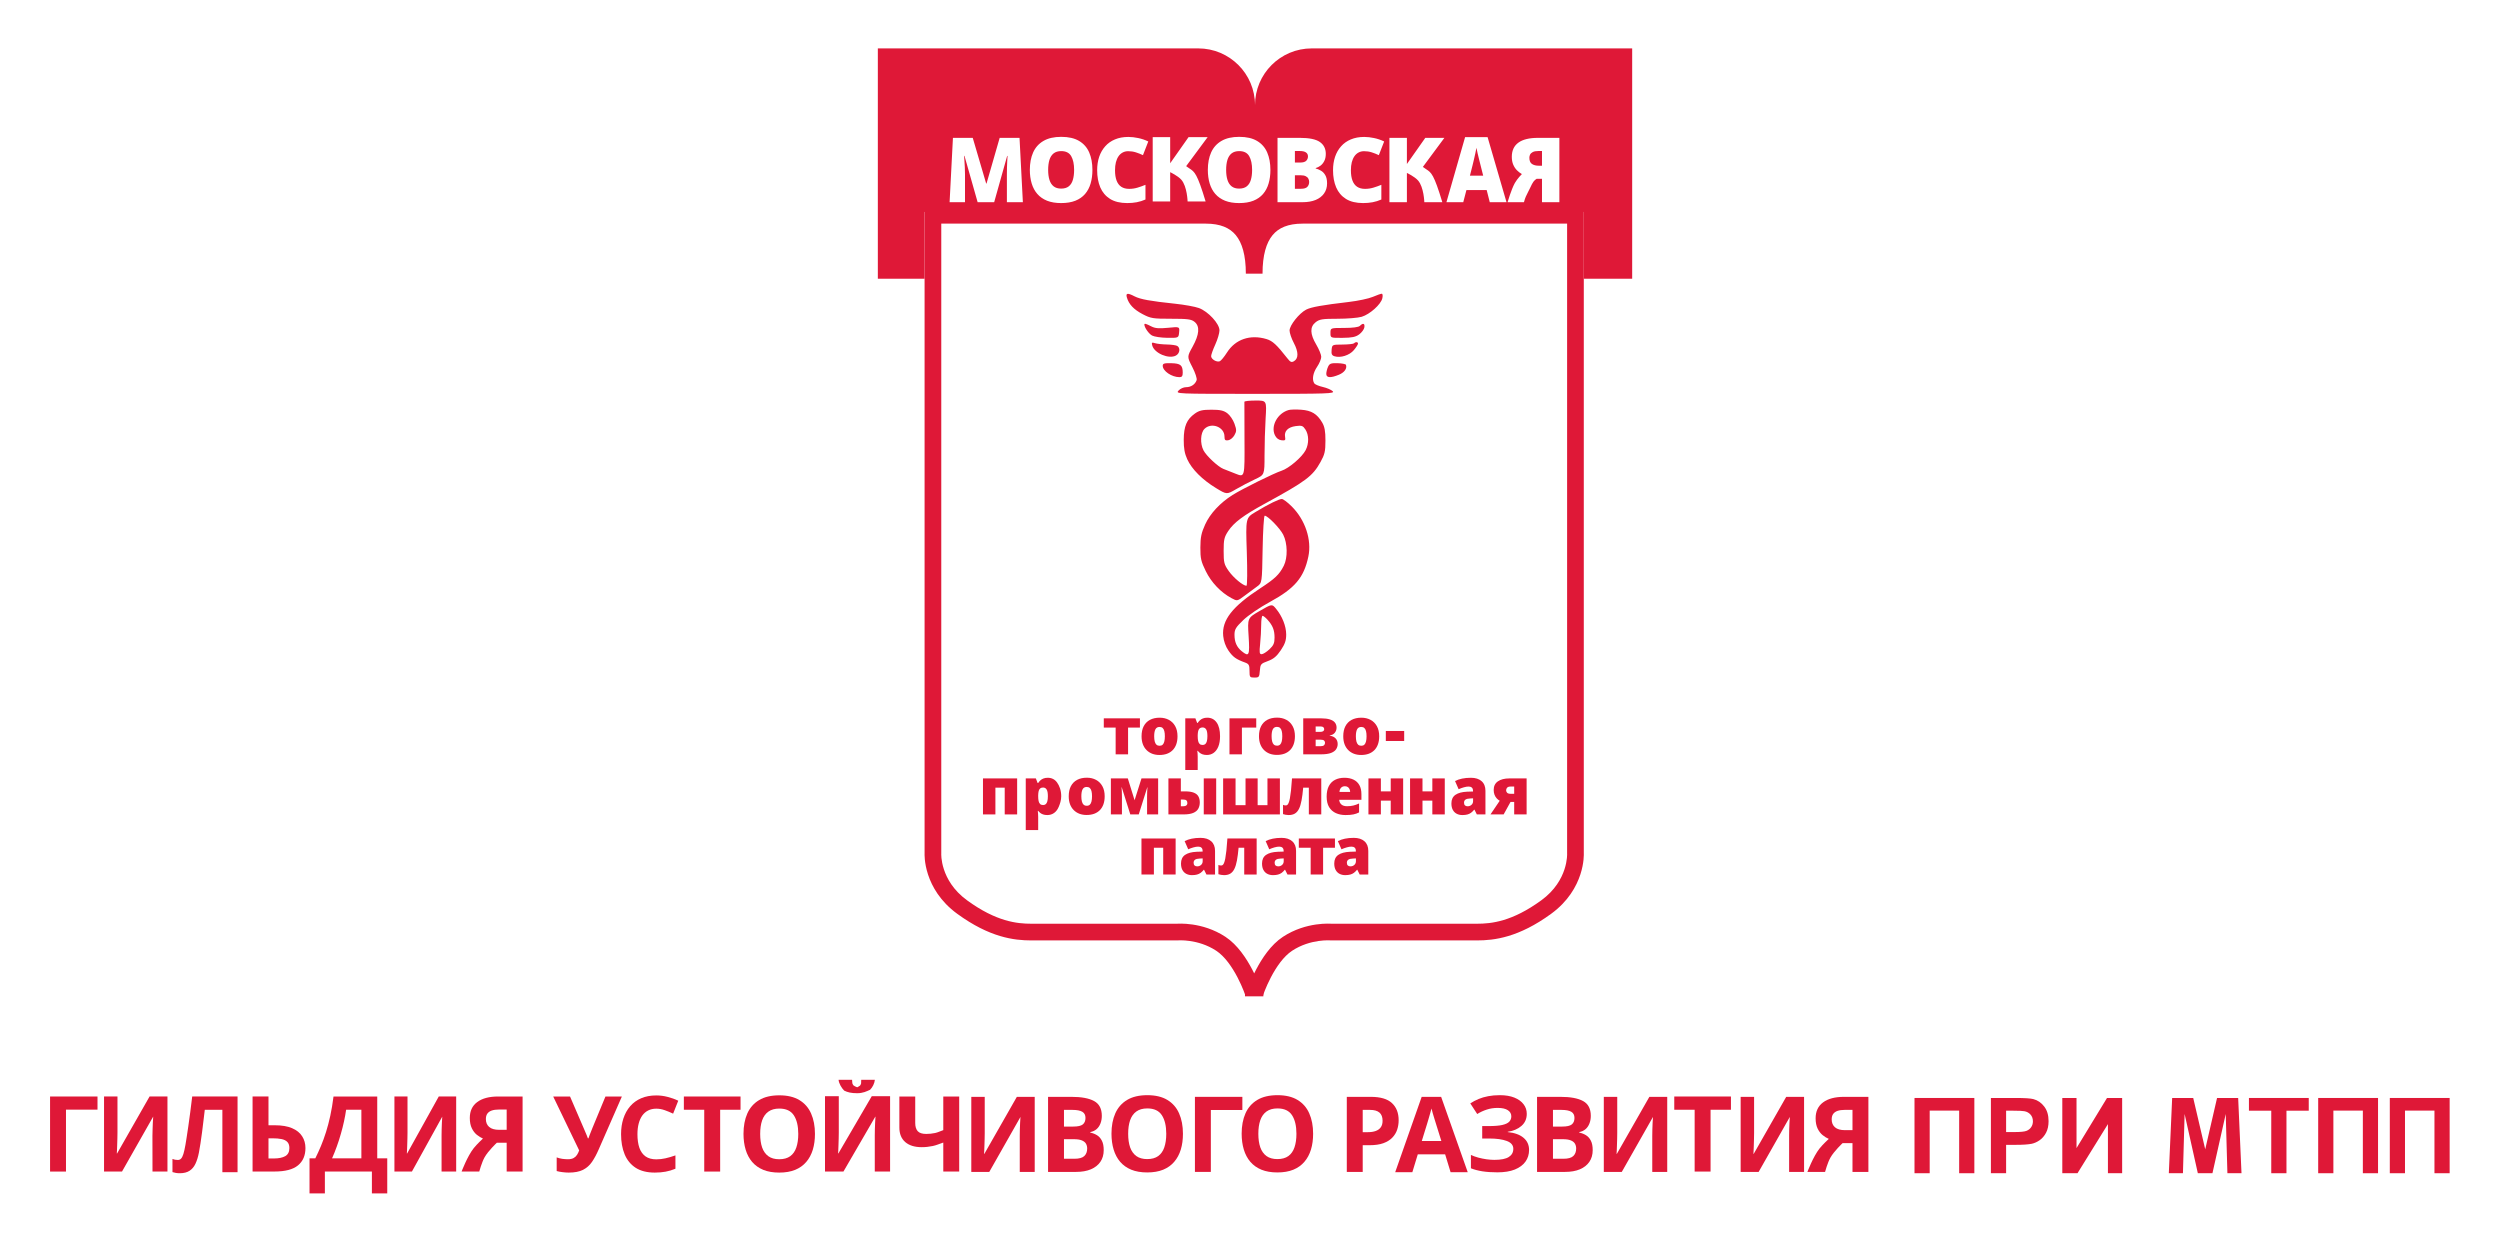 <?xml version="1.0" encoding="UTF-8"?> <svg xmlns="http://www.w3.org/2000/svg" width="1498" height="744" viewBox="0 0 1498 744" fill="none"><g clip-path="url(#clip0_3217_4803)"><path d="M830.384 444V438H841.384V444H830.384Z" fill="#DF1837"></path><path d="M826.417 441.165C826.417 442.967 826.169 444.567 825.674 445.963C825.179 447.36 824.461 448.534 823.522 449.486C822.583 450.438 821.446 451.162 820.113 451.657C818.78 452.14 817.276 452.381 815.6 452.381C814.039 452.381 812.604 452.14 811.296 451.657C810.001 451.162 808.872 450.438 807.907 449.486C806.942 448.534 806.193 447.36 805.66 445.963C805.139 444.567 804.879 442.967 804.879 441.165C804.879 438.778 805.311 436.759 806.174 435.109C807.05 433.458 808.294 432.202 809.906 431.338C811.531 430.475 813.467 430.043 815.714 430.043C817.784 430.043 819.625 430.475 821.237 431.338C822.849 432.202 824.112 433.458 825.026 435.109C825.953 436.759 826.417 438.778 826.417 441.165ZM812.439 441.165C812.439 442.396 812.547 443.437 812.763 444.288C812.979 445.125 813.321 445.767 813.791 446.211C814.273 446.643 814.902 446.858 815.676 446.858C816.451 446.858 817.066 446.643 817.523 446.211C817.98 445.767 818.311 445.125 818.514 444.288C818.729 443.437 818.837 442.396 818.837 441.165C818.837 439.933 818.729 438.905 818.514 438.08C818.311 437.254 817.974 436.632 817.504 436.213C817.047 435.794 816.425 435.585 815.638 435.585C814.508 435.585 813.689 436.055 813.182 436.994C812.687 437.934 812.439 439.324 812.439 441.165Z" fill="#DF1837"></path><path d="M800.871 436.004C800.871 437.134 800.528 438.143 799.843 439.032C799.17 439.908 798.135 440.46 796.739 440.688V440.841C798.275 441.019 799.456 441.552 800.281 442.44C801.119 443.316 801.538 444.446 801.538 445.83C801.538 446.909 801.246 447.918 800.662 448.858C800.09 449.797 799.075 450.559 797.615 451.143C796.155 451.714 794.104 452 791.464 452H780.895V430.424H791.502C793.673 430.424 795.444 430.64 796.815 431.072C798.199 431.491 799.221 432.119 799.881 432.957C800.541 433.782 800.871 434.798 800.871 436.004ZM793.958 445.106C793.958 444.548 793.774 444.097 793.406 443.754C793.051 443.399 792.353 443.221 791.312 443.221H788.341V447.125H791.235C792.213 447.125 792.911 446.941 793.33 446.573C793.749 446.192 793.958 445.703 793.958 445.106ZM793.463 436.994C793.463 436.436 793.286 436.017 792.93 435.737C792.575 435.445 792.061 435.299 791.388 435.299H788.341V438.537H791.121C791.908 438.537 792.492 438.391 792.873 438.099C793.267 437.807 793.463 437.438 793.463 436.994Z" fill="#DF1837"></path><path d="M775.921 441.121C775.921 442.924 775.674 444.523 775.179 445.92C774.684 447.316 773.966 448.491 773.027 449.443C772.087 450.395 770.951 451.119 769.618 451.614C768.285 452.096 766.781 452.337 765.105 452.337C763.543 452.337 762.109 452.096 760.801 451.614C759.506 451.119 758.376 450.395 757.412 449.443C756.447 448.491 755.698 447.316 755.165 445.92C754.644 444.523 754.384 442.924 754.384 441.121C754.384 438.734 754.815 436.716 755.679 435.065C756.555 433.415 757.799 432.158 759.411 431.295C761.036 430.432 762.972 430 765.219 430C767.289 430 769.129 430.432 770.742 431.295C772.354 432.158 773.617 433.415 774.531 435.065C775.458 436.716 775.921 438.734 775.921 441.121ZM761.944 441.121C761.944 442.353 762.052 443.394 762.268 444.244C762.483 445.082 762.826 445.723 763.296 446.167C763.778 446.599 764.407 446.815 765.181 446.815C765.956 446.815 766.571 446.599 767.028 446.167C767.485 445.723 767.815 445.082 768.019 444.244C768.234 443.394 768.342 442.353 768.342 441.121C768.342 439.89 768.234 438.861 768.019 438.036C767.815 437.211 767.479 436.589 767.009 436.17C766.552 435.751 765.93 435.542 765.143 435.542C764.013 435.542 763.194 436.011 762.687 436.951C762.191 437.89 761.944 439.28 761.944 441.121Z" fill="#DF1837"></path><path d="M752.741 430.424V435.966H744.152V452H736.707V430.424H752.741Z" fill="#DF1837"></path><path d="M723.396 430.043C725.783 430.043 727.655 431.002 729.014 432.919C730.372 434.823 731.051 437.572 731.051 441.165C731.051 443.615 730.708 445.678 730.023 447.354C729.337 449.017 728.398 450.273 727.205 451.124C726.024 451.962 724.678 452.381 723.167 452.381C722.152 452.381 721.289 452.254 720.578 452C719.879 451.746 719.295 451.429 718.826 451.048C718.369 450.667 717.981 450.28 717.664 449.886H717.436C717.499 450.381 717.55 450.915 717.588 451.486C717.639 452.057 717.664 452.724 717.664 453.485V461.369H710.218V430.424H716.274L717.321 433.167H717.664C718.02 432.608 718.451 432.094 718.959 431.624C719.467 431.142 720.083 430.761 720.806 430.481C721.542 430.189 722.406 430.043 723.396 430.043ZM720.597 435.89C719.873 435.89 719.302 436.061 718.883 436.404C718.464 436.747 718.159 437.267 717.969 437.965C717.791 438.651 717.689 439.508 717.664 440.536V441.126C717.664 442.269 717.753 443.234 717.931 444.021C718.108 444.795 718.413 445.386 718.845 445.792C719.276 446.186 719.873 446.382 720.635 446.382C721.257 446.382 721.777 446.205 722.196 445.849C722.615 445.494 722.933 444.929 723.148 444.154C723.364 443.38 723.472 442.358 723.472 441.088C723.472 439.197 723.225 437.857 722.729 437.07C722.247 436.283 721.536 435.89 720.597 435.89Z" fill="#DF1837"></path><path d="M705.562 441.165C705.562 442.967 705.315 444.567 704.82 445.963C704.325 447.36 703.607 448.534 702.668 449.486C701.729 450.438 700.592 451.162 699.259 451.657C697.926 452.14 696.422 452.381 694.746 452.381C693.185 452.381 691.75 452.14 690.442 451.657C689.147 451.162 688.018 450.438 687.053 449.486C686.088 448.534 685.339 447.36 684.806 445.963C684.285 444.567 684.025 442.967 684.025 441.165C684.025 438.778 684.457 436.759 685.32 435.109C686.196 433.458 687.44 432.202 689.052 431.338C690.677 430.475 692.613 430.043 694.86 430.043C696.93 430.043 698.771 430.475 700.383 431.338C701.995 432.202 703.258 433.458 704.172 435.109C705.099 436.759 705.562 438.778 705.562 441.165ZM691.585 441.165C691.585 442.396 691.693 443.437 691.909 444.288C692.125 445.125 692.467 445.767 692.937 446.211C693.419 446.643 694.048 446.858 694.822 446.858C695.597 446.858 696.212 446.643 696.669 446.211C697.126 445.767 697.457 445.125 697.66 444.288C697.875 443.437 697.983 442.396 697.983 441.165C697.983 439.933 697.875 438.905 697.66 438.08C697.457 437.254 697.12 436.632 696.65 436.213C696.193 435.794 695.571 435.585 694.784 435.585C693.654 435.585 692.835 436.055 692.328 436.994C691.833 437.934 691.585 439.324 691.585 441.165Z" fill="#DF1837"></path><path d="M683.045 435.966H675.942V452H668.496V435.966H661.393V430.424H683.045V435.966Z" fill="#DF1837"></path><path d="M900.98 488H893.097L898.638 479.812C897.978 479.443 897.375 478.967 896.829 478.383C896.283 477.787 895.845 477.069 895.515 476.231C895.185 475.394 895.02 474.429 895.02 473.337C895.02 471.052 895.864 469.332 897.553 468.176C899.241 467.008 901.539 466.424 904.446 466.424H914.749V488H907.303V480.516H905.113L900.98 488ZM902.466 473.565C902.466 474.099 902.663 474.581 903.056 475.013C903.45 475.432 904.161 475.641 905.189 475.641H907.303V471.299H905.151C904.199 471.299 903.513 471.521 903.094 471.966C902.675 472.41 902.466 472.943 902.466 473.565Z" fill="#DF1837"></path><path d="M881.375 466.043C884.105 466.043 886.238 466.723 887.774 468.081C889.31 469.427 890.078 471.35 890.078 473.851V488H884.917L883.489 485.144H883.337C882.728 485.905 882.099 486.527 881.452 487.01C880.817 487.479 880.087 487.822 879.262 488.038C878.437 488.267 877.427 488.381 876.234 488.381C874.99 488.381 873.873 488.127 872.882 487.619C871.892 487.111 871.111 486.343 870.54 485.315C869.969 484.287 869.683 482.985 869.683 481.411C869.683 479.101 870.483 477.387 872.083 476.27C873.682 475.152 875.999 474.524 879.033 474.384L882.632 474.27V473.965C882.632 473 882.391 472.315 881.909 471.909C881.439 471.502 880.804 471.299 880.004 471.299C879.154 471.299 878.202 471.452 877.148 471.756C876.107 472.048 875.06 472.429 874.006 472.899L871.854 467.986C873.098 467.351 874.507 466.869 876.082 466.539C877.656 466.208 879.42 466.043 881.375 466.043ZM882.67 478.364L880.957 478.44C879.585 478.491 878.621 478.732 878.062 479.164C877.516 479.583 877.243 480.186 877.243 480.973C877.243 481.709 877.44 482.255 877.833 482.611C878.227 482.954 878.748 483.125 879.395 483.125C880.296 483.125 881.064 482.839 881.699 482.268C882.347 481.697 882.67 480.954 882.67 480.04V478.364Z" fill="#DF1837"></path><path d="M852.354 466.424V474.194H858.257V466.424H865.703V488H858.257V479.735H852.354V488H844.908V466.424H852.354Z" fill="#DF1837"></path><path d="M827.417 466.424V474.194H833.321V466.424H840.767V488H833.321V479.735H827.417V488H819.972V466.424H827.417Z" fill="#DF1837"></path><path d="M805.575 466.043C807.67 466.043 809.479 466.412 811.002 467.148C812.526 467.872 813.7 468.963 814.525 470.423C815.351 471.883 815.763 473.711 815.763 475.908V479.221H802.452C802.516 480.351 802.935 481.278 803.709 482.001C804.496 482.725 805.651 483.087 807.175 483.087C808.521 483.087 809.752 482.954 810.869 482.687C811.999 482.42 813.161 482.008 814.354 481.449V486.8C813.313 487.346 812.177 487.746 810.945 488C809.714 488.254 808.159 488.381 806.28 488.381C804.109 488.381 802.167 487.994 800.453 487.219C798.739 486.445 797.387 485.245 796.396 483.62C795.419 481.995 794.93 479.907 794.93 477.355C794.93 474.765 795.375 472.639 796.263 470.976C797.152 469.3 798.396 468.062 799.996 467.262C801.595 466.45 803.455 466.043 805.575 466.043ZM805.842 471.109C804.966 471.109 804.229 471.388 803.633 471.947C803.049 472.493 802.706 473.356 802.604 474.537H809.003C808.99 473.902 808.863 473.324 808.622 472.804C808.381 472.283 808.025 471.871 807.556 471.566C807.099 471.261 806.527 471.109 805.842 471.109Z" fill="#DF1837"></path><path d="M791.703 488H784.257V471.966H780.877C780.61 474.962 780.28 477.507 779.887 479.602C779.506 481.684 778.992 483.373 778.344 484.667C777.697 485.962 776.872 486.908 775.869 487.505C774.878 488.089 773.641 488.381 772.155 488.381C771.571 488.381 770.968 488.324 770.346 488.209C769.737 488.108 769.216 487.975 768.785 487.81V482.268C769.039 482.395 769.299 482.484 769.565 482.535C769.845 482.585 770.143 482.611 770.46 482.611C770.778 482.611 771.076 482.509 771.355 482.306C771.635 482.103 771.901 481.697 772.155 481.087C772.422 480.478 772.669 479.583 772.898 478.402C773.126 477.209 773.349 475.641 773.564 473.699C773.78 471.756 773.983 469.332 774.174 466.424H791.703V488Z" fill="#DF1837"></path><path d="M766.909 466.424V488H732.898V466.424H740.344V482.458H746.324V466.424H753.579V482.458H759.463V466.424H766.909Z" fill="#DF1837"></path><path d="M700.116 488V466.424H707.562V474.194H710.019C712.291 474.194 714.068 474.454 715.351 474.975C716.646 475.495 717.56 476.25 718.093 477.241C718.639 478.218 718.912 479.412 718.912 480.821C718.912 482.255 718.607 483.512 717.998 484.591C717.401 485.67 716.392 486.508 714.97 487.105C713.561 487.702 711.625 488 709.162 488H700.116ZM707.562 483.125H708.819C709.733 483.125 710.399 482.96 710.818 482.63C711.25 482.287 711.466 481.805 711.466 481.183C711.466 480.51 711.282 479.989 710.914 479.621C710.558 479.253 709.834 479.069 708.743 479.069H707.562V483.125ZM721.292 488V466.424H728.738V488H721.292Z" fill="#DF1837"></path><path d="M693.956 466.424V488H687.329V477.545C687.329 476.517 687.348 475.508 687.386 474.518C687.424 473.527 687.481 472.613 687.557 471.775H687.443L682.339 488H677.274L672.151 471.737H672.037C672.113 472.588 672.17 473.502 672.208 474.479C672.247 475.457 672.266 476.53 672.266 477.698V488H665.639V466.424H675.789L679.845 479.507L683.977 466.424H693.956Z" fill="#DF1837"></path><path d="M661.921 477.121C661.921 478.924 661.674 480.523 661.179 481.92C660.684 483.316 659.966 484.491 659.027 485.443C658.087 486.395 656.951 487.119 655.618 487.614C654.285 488.096 652.781 488.337 651.105 488.337C649.543 488.337 648.109 488.096 646.801 487.614C645.506 487.119 644.376 486.395 643.412 485.443C642.447 484.491 641.698 483.316 641.165 481.92C640.644 480.523 640.384 478.924 640.384 477.121C640.384 474.734 640.815 472.716 641.679 471.065C642.555 469.415 643.799 468.158 645.411 467.295C647.036 466.432 648.972 466 651.219 466C653.289 466 655.129 466.432 656.742 467.295C658.354 468.158 659.617 469.415 660.531 471.065C661.458 472.716 661.921 474.734 661.921 477.121ZM647.944 477.121C647.944 478.353 648.052 479.394 648.268 480.244C648.483 481.082 648.826 481.723 649.296 482.167C649.778 482.599 650.407 482.815 651.181 482.815C651.956 482.815 652.571 482.599 653.028 482.167C653.485 481.723 653.815 481.082 654.019 480.244C654.234 479.394 654.342 478.353 654.342 477.121C654.342 475.89 654.234 474.861 654.019 474.036C653.815 473.211 653.479 472.589 653.009 472.17C652.552 471.751 651.93 471.542 651.143 471.542C650.013 471.542 649.194 472.011 648.687 472.951C648.191 473.89 647.944 475.28 647.944 477.121Z" fill="#DF1837"></path><path d="M627.81 466.043C630.196 466.043 632.069 467.002 633.427 468.919C634.786 470.823 635.884 473.534 635.884 477.126C635.884 479.577 635.122 481.678 634.437 483.354C633.751 485.017 632.812 486.273 631.618 487.124C630.438 487.962 629.092 488.381 627.581 488.381C626.565 488.381 625.702 488.254 624.991 488C624.293 487.746 623.709 487.429 623.239 487.048C622.782 486.667 622.395 486.28 622.078 485.886H621.849C621.913 486.381 621.963 486.915 622.001 487.486C622.052 488.057 622.078 488.724 622.078 489.485V497.369H614.632V466.424H620.688L621.735 469.167H622.078C622.433 468.608 622.865 468.094 623.373 467.624C623.88 467.142 624.496 466.761 625.22 466.481C625.956 466.189 626.819 466.043 627.81 466.043ZM625.01 471.89C624.287 471.89 623.715 472.061 623.296 472.404C622.877 472.747 622.573 473.267 622.382 473.965C622.205 474.651 622.103 475.508 622.078 476.536V477.126C622.078 478.269 622.167 479.234 622.344 480.021C622.522 480.795 622.827 481.386 623.258 481.792C623.69 482.186 624.287 482.382 625.048 482.382C625.67 482.382 626.191 482.205 626.61 481.849C627.029 481.494 627.346 480.929 627.562 480.154C627.778 479.38 627.886 478.358 627.886 477.088C627.886 475.197 627.638 473.857 627.143 473.07C626.661 472.283 625.95 471.89 625.01 471.89Z" fill="#DF1837"></path><path d="M609.471 466.424V488H602.025V471.966H596.446V488H589V466.424H609.471Z" fill="#DF1837"></path><path d="M811.175 502.043C813.905 502.043 816.038 502.723 817.574 504.081C819.11 505.427 819.878 507.35 819.878 509.851V524H814.717L813.289 521.144H813.137C812.527 521.905 811.899 522.527 811.251 523.01C810.617 523.479 809.887 523.822 809.062 524.038C808.236 524.267 807.227 524.381 806.034 524.381C804.79 524.381 803.672 524.127 802.682 523.619C801.692 523.111 800.911 522.343 800.34 521.315C799.769 520.287 799.483 518.985 799.483 517.411C799.483 515.101 800.283 513.387 801.882 512.27C803.482 511.152 805.799 510.524 808.833 510.384L812.432 510.27V509.965C812.432 509 812.191 508.315 811.708 507.909C811.239 507.502 810.604 507.299 809.804 507.299C808.954 507.299 808.001 507.452 806.948 507.756C805.907 508.048 804.859 508.429 803.806 508.899L801.654 503.986C802.898 503.351 804.307 502.869 805.881 502.539C807.456 502.208 809.22 502.043 811.175 502.043ZM812.47 514.364L810.756 514.44C809.385 514.491 808.42 514.732 807.862 515.164C807.316 515.583 807.043 516.186 807.043 516.973C807.043 517.709 807.24 518.255 807.633 518.611C808.027 518.954 808.547 519.125 809.195 519.125C810.096 519.125 810.864 518.839 811.499 518.268C812.146 517.697 812.47 516.954 812.47 516.04V514.364Z" fill="#DF1837"></path><path d="M799.902 507.966H792.799V524H785.353V507.966H778.25V502.424H799.902V507.966Z" fill="#DF1837"></path><path d="M767.899 502.043C770.629 502.043 772.762 502.723 774.298 504.081C775.834 505.427 776.602 507.35 776.602 509.851V524H771.441L770.013 521.144H769.861C769.251 521.905 768.623 522.527 767.976 523.01C767.341 523.479 766.611 523.822 765.786 524.038C764.96 524.267 763.951 524.381 762.758 524.381C761.514 524.381 760.396 524.127 759.406 523.619C758.416 523.111 757.635 522.343 757.064 521.315C756.493 520.287 756.207 518.985 756.207 517.411C756.207 515.101 757.007 513.387 758.606 512.27C760.206 511.152 762.523 510.524 765.557 510.384L769.156 510.27V509.965C769.156 509 768.915 508.315 768.433 507.909C767.963 507.502 767.328 507.299 766.528 507.299C765.678 507.299 764.726 507.452 763.672 507.756C762.631 508.048 761.583 508.429 760.53 508.899L758.378 503.986C759.622 503.351 761.031 502.869 762.605 502.539C764.18 502.208 765.944 502.043 767.899 502.043ZM769.194 514.364L767.48 514.44C766.109 514.491 765.145 514.732 764.586 515.164C764.04 515.583 763.767 516.186 763.767 516.973C763.767 517.709 763.964 518.255 764.357 518.611C764.751 518.954 765.271 519.125 765.919 519.125C766.82 519.125 767.588 518.839 768.223 518.268C768.871 517.697 769.194 516.954 769.194 516.04V514.364Z" fill="#DF1837"></path><path d="M752.988 524H745.542V507.966H742.163C741.896 510.962 741.566 513.507 741.172 515.602C740.792 517.684 740.277 519.373 739.63 520.667C738.982 521.962 738.157 522.908 737.154 523.505C736.164 524.089 734.926 524.381 733.441 524.381C732.857 524.381 732.254 524.324 731.632 524.209C731.022 524.108 730.502 523.975 730.07 523.81V518.268C730.324 518.395 730.584 518.484 730.851 518.535C731.13 518.585 731.429 518.611 731.746 518.611C732.063 518.611 732.362 518.509 732.641 518.306C732.92 518.103 733.187 517.697 733.441 517.087C733.708 516.478 733.955 515.583 734.184 514.402C734.412 513.209 734.634 511.641 734.85 509.699C735.066 507.756 735.269 505.332 735.459 502.424H752.988V524Z" fill="#DF1837"></path><path d="M719.348 502.043C722.078 502.043 724.21 502.723 725.747 504.081C727.283 505.427 728.051 507.35 728.051 509.851V524H722.89L721.462 521.144H721.31C720.7 521.905 720.072 522.527 719.424 523.01C718.79 523.479 718.06 523.822 717.234 524.038C716.409 524.267 715.4 524.381 714.207 524.381C712.962 524.381 711.845 524.127 710.855 523.619C709.865 523.111 709.084 522.343 708.513 521.315C707.941 520.287 707.656 518.985 707.656 517.411C707.656 515.101 708.456 513.387 710.055 512.27C711.655 511.152 713.972 510.524 717.006 510.384L720.605 510.27V509.965C720.605 509 720.364 508.315 719.881 507.909C719.412 507.502 718.777 507.299 717.977 507.299C717.126 507.299 716.174 507.452 715.121 507.756C714.08 508.048 713.032 508.429 711.979 508.899L709.827 503.986C711.071 503.351 712.48 502.869 714.054 502.539C715.628 502.208 717.393 502.043 719.348 502.043ZM720.643 514.364L718.929 514.44C717.558 514.491 716.593 514.732 716.035 515.164C715.489 515.583 715.216 516.186 715.216 516.973C715.216 517.709 715.413 518.255 715.806 518.611C716.2 518.954 716.72 519.125 717.368 519.125C718.269 519.125 719.037 518.839 719.672 518.268C720.319 517.697 720.643 516.954 720.643 516.04V514.364Z" fill="#DF1837"></path><path d="M704.437 502.424V524H696.991V507.966H691.412V524H683.966V502.424H704.437Z" fill="#DF1837"></path><path fill-rule="evenodd" clip-rule="evenodd" d="M554.01 124H722.509C733.271 124 742.143 127.216 748.173 134.499C749.441 136.03 750.55 137.702 751.51 139.507C752.469 137.702 753.578 136.03 754.846 134.499C760.876 127.216 769.748 124 780.51 124H949.01V511.399C949.01 511.414 949.011 511.431 949.011 511.448C949.013 511.495 949.014 511.549 949.015 511.61C949.019 511.807 949.021 512.074 949.016 512.404C949.005 513.063 948.964 513.978 948.852 515.101C948.627 517.343 948.11 520.438 946.95 523.99C944.615 531.136 939.685 540.075 929.457 547.539C909.971 561.758 895.396 563.5 885.01 563.5H797.285L797.079 563.481L797.077 563.481L797.073 563.481L797.068 563.48L797.065 563.48L797.062 563.48L797.059 563.48L797.018 563.477C796.954 563.473 796.843 563.466 796.687 563.459C796.376 563.446 795.889 563.432 795.254 563.438C793.982 563.451 792.133 563.543 789.922 563.867C785.476 564.518 779.728 566.082 774.255 569.679C769.112 573.058 764.723 579.476 761.505 585.643C759.943 588.637 758.745 591.397 757.939 593.407C757.538 594.409 757.236 595.217 757.038 595.767C756.963 595.974 756.903 596.145 756.858 596.274C756.843 596.315 756.831 596.353 756.819 596.385C756.796 596.453 756.779 596.502 756.769 596.532L756.759 596.564C756.759 596.563 756.759 596.562 752.01 595C751.837 594.943 751.67 594.888 751.51 594.836C751.349 594.888 751.182 594.943 751.009 595C746.26 596.562 746.26 596.563 746.26 596.564L746.25 596.532C746.24 596.502 746.223 596.453 746.2 596.385C746.153 596.25 746.08 596.041 745.981 595.767C745.783 595.217 745.481 594.409 745.08 593.407C744.274 591.397 743.076 588.637 741.514 585.643C738.296 579.476 733.907 573.058 728.764 569.679C723.291 566.082 717.543 564.518 713.097 563.867C710.886 563.543 709.037 563.451 707.765 563.438C707.13 563.432 706.643 563.446 706.332 563.459C706.176 563.466 706.065 563.473 706.001 563.477C705.981 563.478 705.965 563.48 705.954 563.48L705.951 563.48L705.947 563.481L705.942 563.481L705.94 563.481L705.734 563.5H618.01C607.623 563.5 593.048 561.758 573.562 547.539C563.334 540.075 558.404 531.136 556.069 523.99C554.909 520.438 554.392 517.343 554.167 515.101C554.055 513.978 554.014 513.063 554.003 512.404C553.998 512.074 554 511.807 554.004 511.61C554.005 511.528 554.008 511.457 554.01 511.4V124ZM705.323 553.5C705.325 553.5 705.326 553.5 705.327 553.5C705.467 553.49 705.658 553.479 705.896 553.469C706.372 553.448 707.038 553.431 707.864 553.439C709.514 553.455 711.82 553.573 714.547 553.972C719.976 554.768 727.228 556.703 734.255 561.322C741.612 566.156 746.973 574.488 750.38 581.017C750.778 581.781 751.155 582.529 751.51 583.257C751.864 582.529 752.241 581.781 752.639 581.017C756.046 574.488 761.407 566.156 768.764 561.322C775.791 556.703 783.043 554.768 788.472 553.972C791.199 553.573 793.505 553.455 795.155 553.439C795.981 553.431 796.647 553.448 797.123 553.469C797.361 553.479 797.552 553.49 797.692 553.5C797.693 553.5 797.694 553.5 797.696 553.5H885.01C893.623 553.5 906.048 552.242 923.562 539.461C931.834 533.425 935.654 526.365 937.444 520.885C938.346 518.125 938.736 515.751 938.902 514.102C938.984 513.28 939.01 512.644 939.017 512.239C939.02 512.036 939.019 511.892 939.017 511.812C939.017 511.778 939.016 511.756 939.015 511.745C939.015 511.744 939.015 511.743 939.015 511.742C939.015 511.742 939.015 511.741 939.015 511.741L939.015 511.738L939.01 511.635V134H780.51C771.771 134 766.143 136.534 762.548 140.876C758.798 145.406 756.509 152.789 756.509 164H746.509C746.509 152.789 744.221 145.406 740.471 140.876C736.876 136.534 731.248 134 722.509 134H564.01V511.635L564.004 511.739L564.004 511.741C564.004 511.741 564.004 511.742 564.004 511.742C564.004 511.744 564.004 511.745 564.004 511.746C564.003 511.754 564.003 511.769 564.002 511.789L564.002 511.812C564 511.892 563.999 512.036 564.002 512.239C564.009 512.644 564.035 513.28 564.117 514.102C564.283 515.751 564.673 518.125 565.575 520.885C567.365 526.365 571.185 533.425 579.457 539.461C596.971 552.242 609.396 553.5 618.01 553.5H705.323Z" fill="#DF1837"></path><path d="M746 586H757V597H746V586Z" fill="#DF1837"></path><path fill-rule="evenodd" clip-rule="evenodd" d="M675.223 178.25C676.406 182.347 679.356 185.467 684.678 188.25C689.547 190.797 690.807 191 701.711 191C711.729 191 713.831 191.279 715.799 192.873C719.064 195.516 718.665 200.413 714.587 207.776C711.261 213.78 711.261 213.78 714.435 219.936C716.225 223.406 717.352 226.835 717.019 227.796C716.133 230.352 713.645 232 710.672 232C709.212 232 707.203 232.9 706.208 234C704.4 235.997 704.461 236 752.267 236C795.831 236 799.995 235.858 798.562 234.425C797.695 233.559 795.022 232.409 792.622 231.869C790.221 231.33 787.916 230.351 787.498 229.694C786.042 227.404 786.726 223.438 789.208 219.785C790.583 217.762 791.7 215.07 791.691 213.803C791.682 212.536 790.339 209.25 788.708 206.5C784.922 200.118 784.806 195.854 788.343 193.073C790.628 191.275 792.369 191 801.477 191C807.251 191 813.749 190.469 815.917 189.819C820.811 188.353 827.447 182.417 828.292 178.75C828.651 177.188 828.501 176 827.944 176C827.404 176 824.993 176.847 822.585 177.883C820.178 178.919 813.708 180.292 808.208 180.935C792.402 182.783 785.597 184.006 782.648 185.531C778.48 187.686 772.708 194.945 772.708 198.031C772.708 199.5 773.856 202.862 775.26 205.502C778.095 210.833 778.141 214.733 775.39 216.399C773.888 217.308 773.192 217.014 771.39 214.71C765.021 206.566 762.522 204.261 758.879 203.169C749.13 200.249 740.264 203.265 735.208 211.221C733.558 213.818 731.613 216.179 730.886 216.468C729.032 217.204 725.708 215.235 725.708 213.401C725.708 212.56 726.833 209.412 728.208 206.406C729.583 203.4 730.708 199.594 730.708 197.948C730.708 193.951 723.947 186.618 718.379 184.575C716.085 183.733 709.615 182.564 704 181.977C689.279 180.437 683.263 179.338 679.833 177.565C675.626 175.389 674.447 175.564 675.223 178.25ZM685.708 194.453C685.708 196.232 688.338 199.999 690.322 201.061C691.638 201.765 695.751 202.377 699.461 202.421C706.208 202.5 706.208 202.5 706.532 199.114C706.855 195.727 706.855 195.727 699.838 196.419C694.403 196.954 692.143 196.759 689.814 195.555C686.699 193.944 685.708 193.678 685.708 194.453ZM814.854 195.25C814.055 196.046 810.625 196.5 805.404 196.5C797.208 196.5 797.208 196.5 797.208 199.5C797.208 202.5 797.208 202.5 804.471 202.436C810.145 202.385 812.333 201.926 814.471 200.335C815.976 199.215 817.352 197.332 817.528 196.15C817.885 193.746 816.747 193.363 814.854 195.25ZM690.414 206.983C691.627 211.624 700.324 215.346 704.603 213.056C706.927 211.812 707.409 208.572 705.458 207.309C704.771 206.864 701.958 206.462 699.208 206.415C696.458 206.369 693.233 206.013 692.041 205.624C690.205 205.026 689.956 205.234 690.414 206.983ZM811.334 205.708C810.945 206.097 807.832 206.434 804.417 206.458C798.208 206.5 798.208 206.5 797.901 209.665C797.663 212.114 798.049 212.973 799.607 213.468C803.219 214.614 808.598 212.92 811.214 209.811C812.586 208.181 813.708 206.431 813.708 205.923C813.708 204.83 812.336 204.705 811.334 205.708ZM696.707 219.179C696.709 222.335 702.117 226 706.773 226C708.221 226 708.704 225.308 708.693 223.25C708.668 218.817 707.386 217.768 701.823 217.629C697.648 217.524 696.707 217.809 696.707 219.179ZM795.754 219.797C795.179 221.06 794.708 222.973 794.708 224.047C794.708 226.439 797.337 226.6 802.33 224.513C805.598 223.148 807.26 220.806 806.509 218.625C806.344 218.144 804.091 217.694 801.504 217.625C797.503 217.519 796.643 217.843 795.754 219.797ZM745.64 240.75C745.602 241.162 745.631 251.517 745.703 263.76C745.835 286.021 745.835 286.021 740.521 283.908C737.599 282.747 734.219 281.412 733.01 280.943C729.888 279.73 722.841 273.157 721.143 269.875C719.021 265.771 719.3 259.408 721.708 257C725.866 252.842 733.708 255.829 733.708 261.57C733.708 263.652 734.128 264.079 735.925 263.82C737.144 263.644 738.823 262.28 739.657 260.79C741.003 258.384 741.007 257.608 739.691 253.88C738.875 251.571 736.936 248.74 735.381 247.591C733.177 245.96 731.085 245.501 725.881 245.502C720.501 245.504 718.575 245.956 715.943 247.831C711.079 251.297 709.341 255.391 709.293 263.5C709.263 268.605 709.833 271.771 711.4 275.196C714.129 281.163 720.431 287.473 728.645 292.462C735.081 296.371 735.081 296.371 740.645 293.127C743.704 291.342 748.796 288.678 751.958 287.205C757.708 284.528 757.708 284.528 757.708 272.919C757.708 266.535 758.001 256.516 758.36 250.656C759.012 240 759.012 240 752.36 240C748.701 240 745.677 240.338 745.64 240.75ZM772.208 245.676C765.515 247.543 761.285 255.247 763.921 260.771C764.762 262.533 766.149 263.608 767.837 263.804C770.085 264.065 770.391 263.785 770.021 261.804C769.379 258.362 771.761 255.937 776.393 255.315C780.023 254.829 780.707 255.069 782.208 257.359C784.333 260.602 784.389 265.783 782.342 269.742C780.175 273.932 772.286 280.66 767.874 282.081C763.366 283.532 744.29 292.976 738.564 296.591C731.036 301.343 725.11 307.717 722.132 314.266C719.836 319.315 719.291 321.935 719.265 328.048C719.238 334.589 719.671 336.482 722.508 342.245C725.855 349.044 731.486 354.95 737.93 358.42C741.348 360.261 741.348 360.261 745.865 356.881C748.349 355.021 751.692 352.552 753.295 351.392C756.208 349.285 756.208 349.285 756.562 329.142C756.757 318.064 757.318 309 757.809 309C759.612 309 766.912 316.48 768.887 320.35C771.507 325.487 771.676 334.21 769.248 339C766.585 344.255 763.997 346.737 755.208 352.466C738.411 363.417 732.031 371.605 732.939 381.047C733.237 384.155 734.397 387.386 736.09 389.829C738.744 393.659 740.642 395.029 745.958 396.955C748.338 397.816 748.708 398.493 748.708 401.975C748.708 405.763 748.881 406 751.651 406C754.382 406 754.615 405.704 754.901 401.878C755.19 397.993 755.467 397.661 759.708 396.108C763.109 394.862 765.002 393.276 767.458 389.617C769.977 385.863 770.703 383.731 770.686 380.137C770.662 375.139 768.295 369.196 764.524 364.669C762.166 361.837 762.166 361.837 754.828 366.068C747.49 370.298 747.49 370.298 748.167 381.149C748.896 392.838 748.468 393.786 744.075 390.228C741.065 387.789 739.708 384.728 739.708 380.372C739.708 377.145 740.451 375.898 744.966 371.557C747.983 368.655 754.795 364.015 760.953 360.668C775.839 352.576 781.325 346.096 783.972 333.478C786.071 323.47 782.131 311.58 774.03 303.48C771.566 301.016 768.893 299 768.089 299C766.329 299 760.304 301.97 752.307 306.779C746.405 310.329 746.405 310.329 747.081 330.664C747.463 342.162 747.376 351 746.88 351C744.873 351 739.074 346.174 736.245 342.149C733.496 338.238 733.208 337.093 733.208 330.091C733.208 323.315 733.551 321.835 735.973 318.176C739.328 313.106 745.151 308.745 757.708 301.898C782.546 288.354 786.515 285.387 791.27 276.804C793.788 272.258 794.208 270.428 794.208 264C794.208 258.298 793.728 255.686 792.208 253.105C789.201 247.999 785.807 245.946 779.649 245.506C776.657 245.293 773.308 245.369 772.208 245.676ZM759.409 371.25C762.606 374.761 763.708 377.524 763.708 382.033C763.708 385.402 763.115 386.752 760.602 389.099C758.894 390.694 756.805 392 755.96 392C754.675 392 754.528 390.994 755.066 385.853C755.419 382.473 755.708 377.298 755.708 374.353C755.708 371.409 756.08 369 756.534 369C756.988 369 758.282 370.012 759.409 371.25Z" fill="#DF1837"></path><path fill-rule="evenodd" clip-rule="evenodd" d="M718 29H526V167H554.01V127H722.51C733.271 127 742.143 130.216 748.173 137.499C749.441 139.03 750.55 140.702 751.51 142.506C752.469 140.702 753.578 139.03 754.846 137.499C760.876 130.216 769.748 127 780.51 127H949.01V167H978V29H786C767.222 29 752 44.222 752 63C752 44.222 736.778 29 718 29ZM920.772 107.128C919.202 108.155 918.591 108.809 916.817 112.655C916.311 113.752 915.865 114.603 915.459 115.378L915.459 115.379C914.57 117.077 913.873 118.409 913.152 121.155H903.339C903.339 121.155 905.561 113.501 907.702 109.655C909.169 107.02 911.912 104.307 911.912 104.307C910.858 103.709 909.864 102.944 908.933 102.013C908.019 101.081 907.28 99.956 906.718 98.638C906.155 97.302 905.874 95.755 905.874 93.997C905.874 90.235 907.184 87.397 909.803 85.481C912.422 83.564 916.351 82.606 921.589 82.606H934.377V121.155H923.962V107.128H920.772ZM923.962 90.49H921.747C920.306 90.49 919.198 90.701 918.425 91.123C917.652 91.527 917.115 92.037 916.817 92.652C916.535 93.25 916.395 93.856 916.395 94.472C916.395 96.282 916.913 97.539 917.95 98.242C918.987 98.945 920.341 99.297 922.011 99.297H923.962V90.49ZM890.822 113.876L892.662 121.155H902.702L891.359 82.155H877.891L866.702 121.155H876.792L878.684 113.876H890.822ZM887.117 98.892L888.727 105.268H880.779L882.389 98.892C882.61 98.042 882.866 96.98 883.156 95.704C883.462 94.429 883.752 93.145 884.024 91.852C884.314 90.541 884.536 89.443 884.689 88.558C884.859 89.443 885.098 90.577 885.404 91.958C885.728 93.322 886.052 94.65 886.375 95.943C886.699 97.219 886.946 98.202 887.117 98.892ZM864.243 121.155H853.457C853.457 121.155 853.181 112.132 849.702 108.155C847.623 105.78 843.013 103.617 843.013 103.617V121.155H832.545V82.606H843.013V98.274L854.035 82.606H865.478L852.586 100.011C853.335 100.596 853.989 101.021 854.584 101.409L854.584 101.409L854.585 101.409C857.659 103.41 859.182 104.401 864.243 121.155ZM711.613 120.704H722.399C717.338 103.95 715.815 102.958 712.741 100.958C712.145 100.57 711.492 100.145 710.743 99.56L723.634 82.155H712.191L701.169 97.823V82.155H690.702V120.704H701.169V103.166C701.169 103.166 705.78 105.328 707.858 107.704C711.337 111.681 711.613 120.704 711.613 120.704ZM817.342 90.596C816.112 90.596 815.013 90.859 814.046 91.387C813.08 91.897 812.253 92.644 811.568 93.628C810.882 94.612 810.355 95.816 809.986 97.24C809.634 98.647 809.458 100.246 809.458 102.039C809.458 104.465 809.766 106.504 810.381 108.156C810.997 109.809 811.928 111.057 813.176 111.9C814.442 112.744 816.024 113.166 817.922 113.166C819.645 113.166 821.297 112.929 822.879 112.454C824.479 111.979 826.087 111.408 827.705 110.74V119.547C826 120.303 824.25 120.848 822.458 121.182C820.682 121.516 818.792 121.683 816.789 121.683C812.605 121.683 809.177 120.856 806.505 119.204C803.851 117.534 801.891 115.223 800.625 112.27C799.377 109.316 798.753 105.889 798.753 101.986C798.753 99.068 799.158 96.397 799.966 93.971C800.792 91.545 801.997 89.444 803.579 87.669C805.161 85.876 807.112 84.496 809.432 83.529C811.77 82.545 814.442 82.053 817.448 82.053C819.311 82.053 821.271 82.272 823.328 82.712C825.402 83.134 827.423 83.819 829.392 84.769L826.202 92.969C824.795 92.301 823.372 91.738 821.93 91.281C820.489 90.824 818.959 90.596 817.342 90.596ZM778.938 82.606H765.49V121.155H780.493C783.517 121.155 786.127 120.707 788.324 119.811C790.521 118.896 792.209 117.596 793.387 115.908C794.582 114.221 795.18 112.208 795.18 109.87C795.18 107.813 794.828 106.188 794.125 104.992C793.439 103.779 792.569 102.874 791.515 102.276C790.478 101.661 789.432 101.222 788.377 100.958V100.694C789.344 100.448 790.284 99.982 791.198 99.297C792.13 98.611 792.895 97.68 793.492 96.502C794.107 95.324 794.415 93.892 794.415 92.204C794.415 89.11 793.229 86.737 790.855 85.085C788.482 83.433 784.51 82.606 778.938 82.606ZM779.043 97.398H775.905V90.49H778.832C780.502 90.49 781.732 90.772 782.523 91.334C783.332 91.879 783.736 92.679 783.736 93.733C783.736 94.753 783.385 95.623 782.682 96.344C781.979 97.047 780.766 97.398 779.043 97.398ZM775.905 113.113V105.019H779.359C780.66 105.019 781.68 105.212 782.418 105.599C783.156 105.968 783.675 106.46 783.974 107.075C784.29 107.673 784.448 108.314 784.448 109C784.448 110.178 784.088 111.162 783.367 111.953C782.646 112.727 781.381 113.113 779.57 113.113H775.905ZM761.229 101.828C761.229 104.799 760.869 107.506 760.148 109.949C759.445 112.375 758.338 114.467 756.826 116.225C755.314 117.982 753.372 119.336 750.999 120.285C748.626 121.217 745.787 121.683 742.482 121.683C739.248 121.683 736.444 121.217 734.071 120.285C731.716 119.336 729.773 117.991 728.244 116.251C726.715 114.493 725.581 112.393 724.843 109.949C724.104 107.506 723.735 104.781 723.735 101.775C723.735 97.768 724.395 94.287 725.713 91.334C727.049 88.363 729.105 86.069 731.883 84.452C734.66 82.817 738.211 82 742.535 82C746.93 82 750.498 82.817 753.24 84.452C756 86.087 758.021 88.39 759.305 91.36C760.588 94.331 761.229 97.82 761.229 101.828ZM734.704 101.828C734.704 104.148 734.968 106.144 735.495 107.813C736.022 109.483 736.857 110.767 738 111.663C739.143 112.56 740.637 113.008 742.482 113.008C744.398 113.008 745.919 112.56 747.044 111.663C748.187 110.767 749.004 109.483 749.496 107.813C750.006 106.144 750.261 104.148 750.261 101.828C750.261 98.348 749.681 95.597 748.521 93.575C747.36 91.554 745.365 90.543 742.535 90.543C740.654 90.543 739.134 91 737.974 91.914C736.831 92.828 735.996 94.129 735.469 95.816C734.959 97.504 734.704 99.508 734.704 101.828ZM672.708 91.387C673.674 90.859 674.773 90.596 676.003 90.596C677.621 90.596 679.15 90.824 680.591 91.281C682.033 91.738 683.457 92.301 684.863 92.969L688.053 84.769C686.084 83.819 684.063 83.134 681.989 82.712C679.932 82.272 677.972 82.053 676.109 82.053C673.103 82.053 670.431 82.545 668.093 83.529C665.773 84.496 663.822 85.876 662.24 87.669C660.658 89.444 659.454 91.545 658.627 93.971C657.819 96.397 657.415 99.068 657.415 101.986C657.415 105.889 658.039 109.316 659.287 112.27C660.552 115.223 662.512 117.534 665.167 119.204C667.838 120.856 671.266 121.683 675.45 121.683C677.454 121.683 679.343 121.516 681.119 121.182C682.912 120.848 684.661 120.303 686.366 119.547V110.74C684.749 111.408 683.14 111.979 681.541 112.454C679.958 112.929 678.306 113.166 676.583 113.166C674.685 113.166 673.103 112.744 671.837 111.9C670.589 111.057 669.658 109.809 669.042 108.156C668.427 106.504 668.12 104.465 668.12 102.039C668.12 100.246 668.295 98.647 668.647 97.24C669.016 95.816 669.543 94.612 670.229 93.628C670.915 92.644 671.741 91.897 672.708 91.387ZM654.578 101.828C654.578 104.799 654.217 107.506 653.497 109.949C652.793 112.375 651.686 114.467 650.174 116.225C648.663 117.982 646.72 119.336 644.347 120.285C641.974 121.217 639.135 121.683 635.831 121.683C632.596 121.683 629.792 121.217 627.419 120.285C625.064 119.336 623.122 117.991 621.592 116.251C620.063 114.493 618.929 112.393 618.191 109.949C617.453 107.506 617.083 104.781 617.083 101.775C617.083 97.768 617.743 94.287 619.061 91.334C620.397 88.363 622.454 86.069 625.231 84.452C628.008 82.817 631.559 82 635.883 82C640.278 82 643.846 82.817 646.588 84.452C649.348 86.087 651.37 88.39 652.653 91.36C653.936 94.331 654.578 97.82 654.578 101.828ZM628.052 101.828C628.052 104.148 628.316 106.144 628.843 107.813C629.371 109.483 630.206 110.767 631.348 111.663C632.491 112.56 633.985 113.008 635.831 113.008C637.747 113.008 639.267 112.56 640.392 111.663C641.535 110.767 642.352 109.483 642.844 107.813C643.354 106.144 643.609 104.148 643.609 101.828C643.609 98.348 643.029 95.597 641.869 93.575C640.708 91.554 638.713 90.543 635.883 90.543C634.002 90.543 632.482 91 631.322 91.914C630.179 92.828 629.344 94.129 628.817 95.816C628.307 97.504 628.052 99.508 628.052 101.828ZM577.912 93.391L585.796 121.155H595.71L603.488 93.443H603.726C603.673 94.164 603.611 95.148 603.541 96.397C603.488 97.627 603.436 98.945 603.383 100.352C603.348 101.74 603.33 103.041 603.33 104.254V121.155H612.901L610.901 82.606H599.006L591.122 109.976H590.911L582.869 82.606H571L569 121.155H578.229V104.412C578.229 103.094 578.193 101.723 578.123 100.299C578.053 98.875 577.974 97.548 577.886 96.317C577.815 95.087 577.745 94.111 577.675 93.391H577.912Z" fill="#DF1837"></path><path d="M1024.97 702H1015.43V664.963H1003.22V657.026H1037.18V664.963H1024.97V702Z" fill="#DF1837"></path><path d="M961 657.23H969.05V678.96C969.05 680.028 969.031 681.207 968.992 682.5C968.973 683.793 968.935 685.065 968.877 686.317C968.839 687.548 968.8 688.625 968.762 689.549C968.723 690.472 968.685 691.088 968.646 691.396H968.819L988.295 657.23H999V702.23H990.036V680.623C990.036 679.473 990.056 678.222 990.094 676.867C990.133 675.513 990.181 674.2 990.238 672.928C990.315 671.655 990.383 670.558 990.44 669.634C990.498 668.69 990.537 668.064 990.556 667.757H991.325L971.762 702.23H961V657.23Z" fill="#DF1837"></path><path d="M1043 657.23H1051.05V678.96C1051.05 680.028 1051.03 681.207 1050.99 682.5C1050.97 683.793 1050.93 685.065 1050.88 686.317C1050.84 687.548 1050.8 688.625 1050.76 689.549C1050.72 690.472 1050.68 691.088 1050.65 691.396H1050.82L1070.3 657.23H1081V702.23H1072.04V680.623C1072.04 679.473 1072.06 678.222 1072.09 676.867C1072.13 675.513 1072.18 674.2 1072.24 672.928C1072.32 671.655 1072.38 670.558 1072.44 669.634C1072.5 668.69 1072.54 668.064 1072.56 667.757H1073.32L1053.76 702.23H1043V657.23Z" fill="#DF1837"></path><path d="M921 657.23H934.997C940.985 657.23 945.517 658.071 948.593 659.752C951.669 661.434 953.208 664.387 953.208 668.612C953.208 670.314 952.931 671.852 952.377 673.226C951.844 674.6 951.064 675.728 950.039 676.61C949.014 677.492 947.763 678.066 946.286 678.333V678.64C947.783 678.948 949.137 679.481 950.347 680.24C951.557 680.978 952.521 682.065 953.238 683.5C953.977 684.916 954.346 686.802 954.346 689.161C954.346 691.888 953.679 694.226 952.346 696.174C951.013 698.123 949.106 699.62 946.625 700.666C944.164 701.691 941.231 702.204 937.827 702.204H921V657.23ZM930.536 675.041H936.073C938.842 675.041 940.759 674.61 941.826 673.749C942.892 672.867 943.425 671.575 943.425 669.873C943.425 668.15 942.79 666.92 941.518 666.182C940.267 665.423 938.278 665.043 935.55 665.043H930.536V675.041ZM930.536 682.608V694.329H936.75C939.621 694.329 941.621 693.775 942.749 692.667C943.876 691.56 944.44 690.073 944.44 688.207C944.44 687.1 944.194 686.125 943.702 685.285C943.21 684.444 942.379 683.788 941.21 683.316C940.062 682.844 938.473 682.608 936.442 682.608H930.536Z" fill="#DF1837"></path><path d="M914.838 667.396C914.838 670.411 913.761 672.841 911.608 674.687C909.455 676.533 906.727 677.691 903.425 678.163V678.348C907.527 678.758 910.685 679.896 912.9 681.762C915.115 683.628 916.222 686.059 916.222 689.053C916.222 691.678 915.504 694.005 914.069 696.036C912.633 698.045 910.511 699.625 907.701 700.773C904.892 701.901 901.416 702.465 897.273 702.465C893.869 702.465 890.844 702.26 888.198 701.85C885.573 701.419 883.297 700.814 881.369 700.035V692.037C882.682 692.652 884.148 693.185 885.768 693.636C887.409 694.067 889.07 694.405 890.751 694.651C892.433 694.877 893.992 694.99 895.427 694.99C899.406 694.99 902.287 694.416 904.071 693.267C905.876 692.119 906.778 690.488 906.778 688.376C906.778 686.223 905.476 684.654 902.872 683.669C900.267 682.685 896.76 682.193 892.351 682.193H888.137V674.749H891.92C895.489 674.749 898.257 674.523 900.226 674.072C902.215 673.6 903.6 672.934 904.379 672.072C905.179 671.19 905.579 670.134 905.579 668.904C905.579 667.366 904.892 666.146 903.518 665.243C902.144 664.32 900.103 663.859 897.396 663.859C895.058 663.859 892.874 664.197 890.844 664.874C888.813 665.53 886.917 666.412 885.153 667.52L881 661.152C882.538 660.147 884.179 659.275 885.922 658.537C887.686 657.799 889.613 657.235 891.705 656.845C893.797 656.435 896.135 656.23 898.719 656.23C902.103 656.23 904.994 656.712 907.394 657.676C909.793 658.64 911.628 659.962 912.9 661.644C914.192 663.305 914.838 665.223 914.838 667.396Z" fill="#DF1837"></path><path d="M869.192 702.388L865.931 691.683H849.535L846.274 702.388H836L851.873 657.23H863.532L879.466 702.388H869.192ZM863.655 683.685L860.394 673.226C860.189 672.529 859.912 671.637 859.563 670.55C859.235 669.442 858.897 668.325 858.548 667.197C858.22 666.048 857.954 665.054 857.749 664.213C857.543 665.054 857.256 666.1 856.887 667.351C856.539 668.581 856.2 669.75 855.872 670.857C855.544 671.965 855.308 672.754 855.165 673.226L851.935 683.685H863.655Z" fill="#DF1837"></path><path d="M821.366 657.23C827.169 657.23 831.404 658.481 834.07 660.983C836.736 663.464 838.069 666.889 838.069 671.257C838.069 673.226 837.772 675.113 837.177 676.917C836.583 678.702 835.608 680.291 834.255 681.686C832.922 683.08 831.138 684.188 828.902 685.008C826.667 685.808 823.909 686.208 820.627 686.208H816.536V702.204H807V657.23H821.366ZM820.874 665.043H816.536V678.394H819.674C821.458 678.394 823.006 678.158 824.319 677.687C825.631 677.215 826.646 676.477 827.364 675.472C828.082 674.467 828.441 673.175 828.441 671.596C828.441 669.381 827.826 667.74 826.595 666.674C825.365 665.587 823.458 665.043 820.874 665.043Z" fill="#DF1837"></path><path d="M786.82 679.363C786.82 682.829 786.39 685.987 785.528 688.837C784.667 691.667 783.354 694.108 781.591 696.159C779.848 698.209 777.633 699.789 774.946 700.896C772.26 701.983 769.081 702.526 765.41 702.526C761.739 702.526 758.561 701.983 755.874 700.896C753.188 699.789 750.962 698.209 749.199 696.159C747.456 694.108 746.153 691.657 745.292 688.807C744.431 685.956 744 682.788 744 679.301C744 674.646 744.759 670.596 746.276 667.15C747.814 663.685 750.173 660.998 753.352 659.091C756.53 657.184 760.57 656.23 765.472 656.23C770.353 656.23 774.362 657.184 777.5 659.091C780.658 660.998 782.996 663.685 784.513 667.15C786.051 670.616 786.82 674.687 786.82 679.363ZM753.998 679.363C753.998 682.5 754.387 685.208 755.167 687.484C755.966 689.74 757.207 691.483 758.889 692.713C760.57 693.923 762.744 694.528 765.41 694.528C768.117 694.528 770.312 693.923 771.993 692.713C773.675 691.483 774.895 689.74 775.654 687.484C776.433 685.208 776.823 682.5 776.823 679.363C776.823 674.646 775.941 670.934 774.177 668.227C772.414 665.52 769.512 664.167 765.472 664.167C762.785 664.167 760.591 664.782 758.889 666.012C757.207 667.222 755.966 668.965 755.167 671.242C754.387 673.498 753.998 676.205 753.998 679.363Z" fill="#DF1837"></path><path d="M744.424 657.23V665.105H725.536V702.204H716V657.23H744.424Z" fill="#DF1837"></path><path d="M708.82 679.363C708.82 682.829 708.39 685.987 707.528 688.837C706.667 691.667 705.354 694.108 703.591 696.159C701.848 698.209 699.633 699.789 696.946 700.896C694.26 701.983 691.081 702.526 687.41 702.526C683.739 702.526 680.561 701.983 677.874 700.896C675.188 699.789 672.962 698.209 671.199 696.159C669.456 694.108 668.153 691.657 667.292 688.807C666.431 685.956 666 682.788 666 679.301C666 674.646 666.759 670.596 668.276 667.15C669.814 663.685 672.173 660.998 675.352 659.091C678.53 657.184 682.57 656.23 687.472 656.23C692.353 656.23 696.362 657.184 699.5 659.091C702.658 660.998 704.996 663.685 706.513 667.15C708.051 670.616 708.82 674.687 708.82 679.363ZM675.998 679.363C675.998 682.5 676.387 685.208 677.167 687.484C677.966 689.74 679.207 691.483 680.889 692.713C682.57 693.923 684.744 694.528 687.41 694.528C690.117 694.528 692.312 693.923 693.993 692.713C695.675 691.483 696.895 689.74 697.654 687.484C698.433 685.208 698.823 682.5 698.823 679.363C698.823 674.646 697.941 670.934 696.177 668.227C694.414 665.52 691.512 664.167 687.472 664.167C684.785 664.167 682.591 664.782 680.889 666.012C679.207 667.222 677.966 668.965 677.167 671.242C676.387 673.498 675.998 676.205 675.998 679.363Z" fill="#DF1837"></path><path d="M628 657.23H641.997C647.985 657.23 652.517 658.071 655.593 659.752C658.669 661.434 660.208 664.387 660.208 668.612C660.208 670.314 659.931 671.852 659.377 673.226C658.844 674.6 658.064 675.728 657.039 676.61C656.014 677.492 654.763 678.066 653.286 678.333V678.64C654.783 678.948 656.137 679.481 657.347 680.24C658.557 680.978 659.521 682.065 660.238 683.5C660.977 684.916 661.346 686.802 661.346 689.161C661.346 691.888 660.679 694.226 659.346 696.174C658.013 698.123 656.106 699.62 653.625 700.666C651.164 701.691 648.231 702.204 644.827 702.204H628V657.23ZM637.536 675.041H643.073C645.842 675.041 647.759 674.61 648.826 673.749C649.892 672.867 650.425 671.575 650.425 669.873C650.425 668.15 649.79 666.92 648.518 666.182C647.267 665.423 645.278 665.043 642.55 665.043H637.536V675.041ZM637.536 682.608V694.329H643.75C646.621 694.329 648.621 693.775 649.749 692.667C650.876 691.56 651.44 690.073 651.44 688.207C651.44 687.1 651.194 686.125 650.702 685.285C650.21 684.444 649.379 683.788 648.21 683.316C647.062 682.844 645.473 682.608 643.442 682.608H637.536Z" fill="#DF1837"></path><path d="M582 657.23H590.05V678.96C590.05 680.028 590.031 681.207 589.992 682.5C589.973 683.793 589.935 685.065 589.877 686.317C589.839 687.548 589.8 688.625 589.762 689.549C589.723 690.472 589.685 691.088 589.646 691.396H589.819L609.295 657.23H620V702.23H611.036V680.623C611.036 679.473 611.056 678.222 611.094 676.867C611.133 675.513 611.181 674.2 611.238 672.928C611.315 671.655 611.383 670.558 611.44 669.634C611.498 668.69 611.537 668.064 611.556 667.757H612.325L592.762 702.23H582V657.23Z" fill="#DF1837"></path><path d="M574.752 702H565.216V684.62C562.571 685.522 561.151 686.209 558.957 686.681C556.762 687.152 554.547 687.388 552.312 687.388C548.087 687.388 544.796 686.373 542.438 684.343C540.079 682.292 538.9 679.38 538.9 675.606V657.026H548.405V672.899C548.405 675.073 548.908 676.714 549.913 677.821C550.917 678.908 552.62 679.452 555.019 679.452C556.783 679.452 558.546 679.267 560.31 678.898C562.074 678.508 563.042 677.934 565.216 677.175V657.026H574.752V702Z" fill="#DF1837"></path><path d="M494.34 656.853H502.602V678.655C502.602 679.725 502.582 680.909 502.543 682.206C502.523 683.503 502.483 684.779 502.424 686.035C502.385 687.27 502.345 688.351 502.306 689.277C502.266 690.204 502.227 690.821 502.187 691.13H502.365L522.354 656.853H533.34V702H524.167V680.322C524.167 679.169 524.186 677.914 524.226 676.555C524.265 675.196 524.315 673.879 524.374 672.602C524.453 671.326 524.522 670.224 524.581 669.298C524.641 668.351 523.82 668.809 523.84 668.5L525.463 667.414L505.385 702H494.34V656.853ZM524.224 647C524.007 649.182 522.84 651.5 521.34 653C521.196 653.065 521.196 653.065 521.34 653C519.287 653.926 517.099 655.055 513.625 655.055C510.051 655.055 507.84 654.5 505.84 653.5C505.677 653.43 506.002 653.57 505.84 653.5C504.34 652 502.647 649.265 502.47 647H510.554C510.732 649.326 510.554 649 511.34 650.312C512.287 651.054 513.625 651.5 513.625 651.5C513.625 651.5 514.234 651.323 515.34 650.5C516.34 649 515.833 649.182 516.051 647H524.224Z" fill="#DF1837"></path><path d="M488.322 679.452C488.322 682.917 487.892 686.076 487.03 688.926C486.169 691.756 484.856 694.197 483.093 696.248C481.35 698.298 479.135 699.877 476.448 700.985C473.762 702.072 470.583 702.615 466.912 702.615C463.241 702.615 460.062 702.072 457.376 700.985C454.689 699.877 452.464 698.298 450.701 696.248C448.958 694.197 447.655 691.746 446.794 688.896C445.933 686.045 445.502 682.876 445.502 679.39C445.502 674.735 446.261 670.685 447.778 667.239C449.316 663.773 451.675 661.087 454.854 659.18C458.032 657.272 462.072 656.319 466.974 656.319C471.854 656.319 475.864 657.272 479.001 659.18C482.16 661.087 484.498 663.773 486.015 667.239C487.553 670.705 488.322 674.776 488.322 679.452ZM455.5 679.452C455.5 682.589 455.889 685.296 456.668 687.573C457.468 689.829 458.709 691.572 460.391 692.802C462.072 694.012 464.246 694.617 466.912 694.617C469.619 694.617 471.813 694.012 473.495 692.802C475.177 691.572 476.397 689.829 477.156 687.573C477.935 685.296 478.325 682.589 478.325 679.452C478.325 674.735 477.443 671.023 475.679 668.316C473.916 665.609 471.014 664.255 466.974 664.255C464.287 664.255 462.093 664.871 460.391 666.101C458.709 667.311 457.468 669.054 456.668 671.331C455.889 673.586 455.5 676.293 455.5 679.452Z" fill="#DF1837"></path><path d="M431.518 702H421.981V664.963H409.769V657.026H443.73V664.963H431.518V702Z" fill="#DF1837"></path><path d="M393.246 664.317C391.421 664.317 389.801 664.676 388.386 665.394C386.991 666.091 385.812 667.106 384.848 668.439C383.905 669.772 383.187 671.382 382.695 673.269C382.203 675.155 381.957 677.278 381.957 679.636C381.957 682.815 382.346 685.532 383.125 687.788C383.925 690.023 385.156 691.736 386.817 692.925C388.478 694.094 390.621 694.679 393.246 694.679C395.071 694.679 396.896 694.474 398.722 694.063C400.567 693.653 402.567 693.069 404.72 692.31V700.308C402.731 701.128 400.772 701.713 398.845 702.062C396.917 702.431 394.753 702.615 392.354 702.615C387.719 702.615 383.905 701.662 380.911 699.754C377.937 697.827 375.732 695.14 374.297 691.695C372.861 688.229 372.144 684.189 372.144 679.575C372.144 676.17 372.605 673.053 373.528 670.223C374.451 667.393 375.804 664.942 377.588 662.871C379.373 660.8 381.577 659.2 384.202 658.072C386.827 656.944 389.842 656.38 393.246 656.38C395.481 656.38 397.717 656.667 399.952 657.242C402.208 657.795 404.361 658.564 406.412 659.549L403.336 667.301C401.654 666.501 399.962 665.804 398.26 665.209C396.558 664.614 394.887 664.317 393.246 664.317Z" fill="#DF1837"></path><path d="M372.633 657.026L358.698 688.834C357.447 691.705 356.114 694.176 354.699 696.248C353.284 698.298 351.489 699.877 349.315 700.985C347.142 702.072 344.291 702.615 340.764 702.615C339.656 702.615 338.457 702.533 337.165 702.369C335.873 702.226 334.673 702 333.565 701.692V693.51C334.591 693.899 335.698 694.187 336.888 694.371C338.098 694.535 339.236 694.617 340.302 694.617C341.697 694.617 342.825 694.381 343.686 693.91C344.547 693.438 345.234 692.802 345.747 692.002C346.26 691.203 346.69 690.311 347.039 689.326L331.474 657.026H341.563L349.961 676.499C350.146 676.909 350.382 677.462 350.669 678.16C350.977 678.836 351.274 679.534 351.561 680.251C351.869 680.949 352.104 681.564 352.269 682.097H352.607C352.771 681.584 352.986 680.969 353.253 680.251C353.54 679.513 353.837 678.765 354.145 678.006C354.453 677.227 354.729 676.529 354.976 675.914L362.789 657.026H372.633Z" fill="#DF1837"></path><path d="M297.691 684.743C297.691 684.743 292.511 689.598 290.34 693.5C288.617 696.596 287.17 702 287.17 702H276.588C276.588 702 280.024 692.832 283.84 688C285.778 685.545 289.385 682.22 289.385 682.22C288.175 681.708 286.955 680.959 285.725 679.975C284.515 678.99 283.51 677.678 282.71 676.037C281.91 674.376 281.51 672.325 281.51 669.885C281.51 665.722 282.997 662.543 285.971 660.349C288.944 658.134 293.118 657.026 298.491 657.026H313.133V702H303.597V684.743H297.691ZM303.597 664.84H298.891C297.25 664.84 295.845 665.035 294.676 665.424C293.528 665.814 292.646 666.429 292.031 667.27C291.436 668.09 291.139 669.188 291.139 670.562C291.139 672.551 291.795 674.12 293.107 675.268C294.42 676.417 296.43 676.991 299.137 676.991H303.597V664.84Z" fill="#DF1837"></path><path d="M1104.1 684.946C1104.1 684.946 1098.92 689.802 1096.75 693.704C1095.03 696.799 1093.58 702.204 1093.58 702.204H1083C1083 702.204 1086.44 693.036 1090.25 688.204C1092.19 685.749 1095.8 682.424 1095.8 682.424C1094.59 681.911 1093.37 681.163 1092.14 680.178C1090.93 679.194 1089.92 677.881 1089.12 676.241C1088.32 674.58 1087.92 672.529 1087.92 670.088C1087.92 665.925 1089.41 662.747 1092.38 660.552C1095.36 658.337 1099.53 657.23 1104.9 657.23H1119.54V702.204H1110.01V684.946H1104.1ZM1110.01 665.043H1105.3C1103.66 665.043 1102.26 665.238 1101.09 665.628C1099.94 666.018 1099.06 666.633 1098.44 667.474C1097.85 668.294 1097.55 669.391 1097.55 670.765C1097.55 672.754 1098.21 674.323 1099.52 675.472C1100.83 676.62 1102.84 677.194 1105.55 677.194H1110.01V665.043Z" fill="#DF1837"></path><path d="M236.34 657H244.178V678.731C244.178 679.798 244.159 680.977 244.122 682.27C244.103 683.563 244.066 684.835 244.01 686.087C243.972 687.318 243.935 688.395 243.897 689.319C243.86 690.242 243.822 690.858 243.785 691.166H243.953L262.917 657H273.34V702H264.586V680.393C264.586 679.244 264.605 677.992 264.642 676.637C264.68 675.283 264.726 673.97 264.783 672.698C264.857 671.425 264.923 670.328 264.979 669.404C265.035 668.46 265.073 667.834 265.092 667.527H265.867L246.819 702H236.34V657Z" fill="#DF1837"></path><path d="M226.041 657.026V694.063H232.04V715.104H222.842V702H194.664V715.104H185.466V694.063H188.942C190.111 691.726 191.239 689.254 192.326 686.65C193.413 684.045 194.428 681.246 195.372 678.252C196.315 675.258 197.166 672.007 197.925 668.5C198.684 664.994 199.327 661.169 199.84 657.026H226.041ZM216.536 664.963H207.399C207.092 667.137 206.671 669.454 206.138 671.915C205.605 674.376 204.969 676.888 204.231 679.452C203.513 681.995 202.703 684.507 201.801 686.988C200.919 689.47 199.976 691.828 198.971 694.063H216.536V664.963Z" fill="#DF1837"></path><path d="M151.34 701.974V657H160.876V674.257H164.629C168.854 674.257 172.319 674.842 175.026 676.011C177.754 677.18 179.764 678.8 181.056 680.871C182.368 682.922 183.024 685.27 183.024 687.916C183.024 692.366 181.538 695.821 178.564 698.282C175.611 700.743 170.904 701.974 164.444 701.974H151.34ZM160.876 694.16H164.075C166.967 694.16 169.243 693.699 170.904 692.776C172.565 691.833 173.396 690.212 173.396 687.916C173.396 686.316 172.986 685.096 172.166 684.255C171.366 683.414 170.207 682.84 168.689 682.532C167.192 682.225 165.398 682.071 163.306 682.071H160.876V694.16Z" fill="#DF1837"></path><path d="M142.34 702.379H133.245V665.008H122.707C122.472 666.953 122.217 669.074 121.942 671.371C121.667 673.668 121.383 675.986 121.089 678.324C120.794 680.662 120.48 682.887 120.147 684.997C119.833 687.108 119.519 688.96 119.205 690.553C118.695 693.202 117.998 695.457 117.115 697.32C116.252 699.161 115.064 700.569 113.553 701.541C112.062 702.514 110.11 703 107.696 703C106.892 703 106.116 702.938 105.371 702.814C104.645 702.69 103.968 702.524 103.34 702.317V694.433C103.85 694.619 104.36 694.775 104.87 694.899C105.381 695.002 105.94 695.054 106.548 695.054C107.333 695.054 107.981 694.785 108.491 694.247C109.021 693.688 109.492 692.747 109.904 691.422C110.316 690.077 110.728 688.225 111.14 685.866C111.316 684.832 111.552 683.373 111.846 681.49C112.141 679.586 112.474 677.362 112.847 674.816C113.22 672.251 113.602 669.457 113.995 666.436C114.407 663.415 114.799 660.269 115.172 657H142.34V702.379Z" fill="#DF1837"></path><path d="M62.34 657H70.39V678.731C70.39 679.798 70.371 680.977 70.332 682.27C70.313 683.563 70.275 684.835 70.217 686.087C70.178 687.318 70.14 688.395 70.101 689.319C70.063 690.242 70.025 690.858 69.986 691.166H70.159L89.635 657H100.34V702H91.376L91.34 680.5C91.34 679.351 91.395 677.992 91.434 676.637C91.472 675.283 91.521 673.97 91.578 672.698C91.655 671.425 91.722 670.328 91.78 669.404C91.838 668.46 91.876 667.834 91.896 667.527H92.665L73.102 702H62.34V657Z" fill="#DF1837"></path><path d="M58.424 657.026V664.901H39.536V702H30V657.026H58.424Z" fill="#DF1837"></path><path d="M1431.97 657.903H1467.83V703H1458.73V665.471H1441.07V703H1431.97V657.903Z" fill="#DF1837"></path><path d="M1389.06 657.903H1424.92V703H1415.82V665.471H1398.16V703H1389.06V657.903Z" fill="#DF1837"></path><path d="M1360.94 703V665.532H1347.56V657.903H1383.4V665.532H1370.05V703H1360.94Z" fill="#DF1837"></path><path d="M1299.56 703L1301.56 657.903H1314.18L1321.37 688.665L1328.46 657.903H1341.11L1343.11 703H1334.66L1333.66 667.501L1325.7 703H1316.94L1309.02 667.501L1308.02 703H1299.56Z" fill="#DF1837"></path><path d="M1235.73 657.903H1244.25V687.927L1262.52 657.903H1271.59V703H1263.07V673.561L1244.83 703H1235.73V657.903Z" fill="#DF1837"></path><path d="M1192.95 703V657.903H1207.56C1213.1 657.903 1216.71 658.129 1218.39 658.58C1220.98 659.257 1223.14 660.733 1224.88 663.01C1226.63 665.266 1227.5 668.188 1227.5 671.777C1227.5 674.545 1227 676.873 1225.99 678.76C1224.99 680.646 1223.7 682.133 1222.15 683.22C1220.61 684.287 1219.04 684.994 1217.44 685.343C1215.27 685.773 1212.12 685.989 1208 685.989H1202.06V703H1192.95ZM1202.06 665.532V678.329H1207.04C1210.63 678.329 1213.03 678.093 1214.24 677.622C1215.45 677.15 1216.39 676.412 1217.07 675.407C1217.77 674.402 1218.12 673.233 1218.12 671.9C1218.12 670.259 1217.63 668.906 1216.67 667.839C1215.71 666.773 1214.49 666.106 1213.01 665.84C1211.92 665.635 1209.74 665.532 1206.46 665.532H1202.06Z" fill="#DF1837"></path><path d="M1147.17 657.903H1183.03V703H1173.93V665.471H1156.27V703H1147.17V657.903Z" fill="#DF1837"></path></g><defs><clipPath id="clip0_3217_4803"><rect width="1498" height="744" fill="white"></rect></clipPath></defs></svg> 